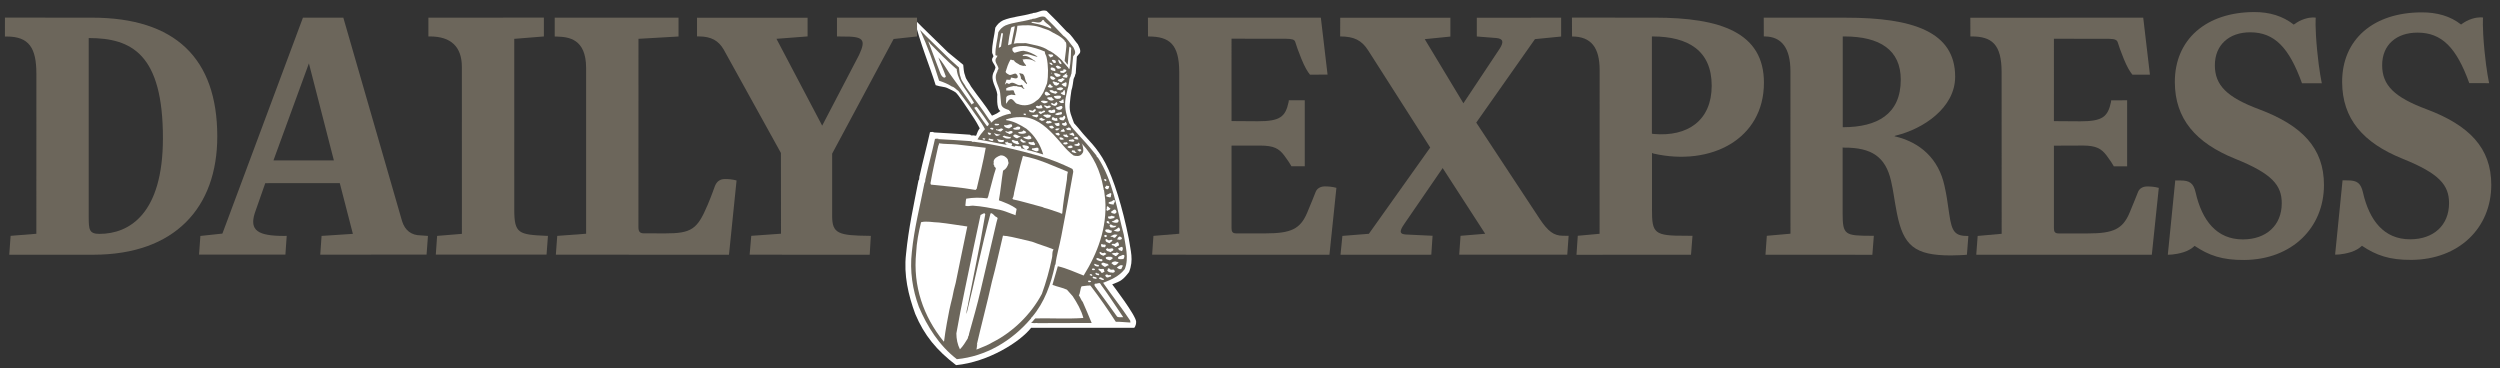 <svg width="224" height="33" viewBox="0 0 224 33" fill="none" xmlns="http://www.w3.org/2000/svg">
<rect x="0" y="0" width="224" height="33" fill="#333333" stroke="none"/>
<g clip-path="url(#clip0_1_5688)">
<mask id="mask0_1_5688" style="mask-type:luminance" maskUnits="userSpaceOnUse" x="-11" y="-1" width="246" height="36">
<path d="M-10.498 34.458H234.261V-0.107H-10.498V34.458Z" fill="white"/>
</mask>
<g mask="url(#mask0_1_5688)">
<path d="M85.665 32.716C83.924 31.388 82.813 30.048 82.009 28.137C81.385 26.446 80.963 24.643 81.18 22.771C81.407 20.45 81.86 18.432 82.296 16.177C82.418 16.053 82.333 15.852 82.409 15.709C82.693 14.41 83.043 13.139 83.327 11.84C83.44 11.812 83.591 11.821 83.714 11.831L83.573 11.859C84.66 11.926 85.814 11.983 86.921 12.069C86.987 12.155 87.11 12.146 87.186 12.127C87.276 12.138 87.366 12.153 87.457 12.165C87.553 11.899 87.659 11.645 87.785 11.497C87.378 10.713 87.268 10.617 86.786 9.872C86.786 9.872 85.835 8.42 85.616 8.272C85.397 8.124 85.202 8.05 84.909 7.903C84.617 7.755 84.281 7.785 83.837 7.632C83.307 5.922 82.424 3.841 81.924 1.718L82.605 2.406L84.932 4.679L86.305 5.806C86.343 6.093 86.343 6.484 86.476 6.78C86.551 7.153 86.844 7.411 87.005 7.755C87.771 8.844 88.163 9.256 88.882 10.364C88.882 10.364 89.345 10.192 89.637 9.946C89.248 9.749 89.359 8.469 89.359 8.469C89.283 7.8 88.706 7.217 89.018 6.491C89.066 6.434 89.17 6.157 89.198 6.061C89.141 5.698 88.673 5.463 89.004 5.072C89.041 5.015 88.895 4.8 88.895 4.714C88.867 3.95 89.103 3.214 89.179 2.479C89.359 2.183 89.567 1.972 89.879 1.82C90.664 1.495 91.619 1.447 92.423 1.208C92.49 1.256 92.518 1.151 92.584 1.16C93.01 1.16 93.35 0.826 93.776 0.979C94.4 1.581 94.996 2.202 95.582 2.832C96.017 3.129 96.225 3.577 96.576 3.969C96.67 4.179 96.877 4.503 96.754 4.752L96.486 5.072L96.386 6.567C96.311 6.701 96.329 6.873 96.216 6.998V7.074L96.197 7.055C96.14 7.408 96.112 7.771 95.999 8.096C95.942 8.478 95.88 8.901 95.852 9.33C95.796 10.066 96.007 10.378 96.234 11.037C96.414 11.219 96.762 11.636 97.046 11.989C97.416 12.447 98.314 13.22 99.045 14.623C99.776 16.026 100.58 18.561 101.141 21.392C101.292 22.462 101.6 23.282 101.165 24.371C100.617 25.087 100.43 25.183 99.654 25.479C99.654 25.479 101.799 28.285 101.799 28.83C101.799 29.207 101.628 29.368 101.628 29.368H92.391C91.392 30.648 88.521 32.439 85.665 32.716Z" fill="white"/>
<path d="M93.628 1.517C94.196 2.064 94.738 2.628 95.271 3.202C95.666 3.471 95.855 3.879 96.174 4.235C96.259 4.426 96.406 4.643 96.294 4.869L96.156 5.034L96.001 6.598C95.933 6.719 95.95 6.875 95.847 6.988V7.058L95.829 7.04C95.778 7.362 95.752 7.692 95.649 7.987C95.597 8.334 95.468 8.708 95.442 9.099C95.391 9.767 95.589 10.436 95.795 11.035C95.959 11.2 95.967 11.391 96.156 11.53L96.148 11.539C96.629 12.095 97.162 12.633 97.661 13.224L98.237 13.927C98.246 14.023 98.306 14.084 98.383 14.136C99.707 16.194 100.069 18.652 100.688 21.014C100.825 21.987 101.178 23.116 100.782 24.106C100.284 24.757 99.544 25.07 98.839 25.339C99.621 26.468 100.507 27.58 101.264 28.726C101.272 28.787 101.29 28.839 101.281 28.9C100.851 28.882 100.395 28.822 99.974 28.83C99.269 27.736 98.512 26.642 97.713 25.6C97.687 25.573 97.609 25.608 97.609 25.556C97.601 25.565 97.584 25.573 97.592 25.591C97.386 25.573 97.145 25.643 96.913 25.652C96.835 25.765 96.819 25.938 96.784 26.086C96.75 26.216 96.741 26.364 96.663 26.459C96.81 26.651 96.853 26.876 97.016 27.059C97.3 27.675 97.549 28.318 97.816 28.943H96.174L93.155 28.952C93.018 28.978 92.863 28.909 92.734 28.952L92.381 28.935C92.536 28.822 92.631 28.639 92.768 28.527C94.222 28.5 95.623 28.587 97.068 28.491C96.887 27.797 96.517 27.154 96.113 26.538L95.597 25.956C95.185 25.765 94.72 25.695 94.299 25.521L94.781 23.854C95.58 24.036 96.346 24.401 97.093 24.688C98.34 22.682 99.209 20.424 99.028 17.888L98.925 17.054C98.848 16.976 98.908 16.889 98.856 16.802C98.598 15.326 97.979 13.98 96.93 12.859C96.913 12.903 96.973 12.929 96.982 12.963C97.033 13.233 97.162 13.563 96.939 13.788C96.758 14.032 96.44 13.997 96.199 13.936C95.494 13.441 94.987 12.659 94.402 12.069C93.611 11.235 92.657 10.445 91.453 10.497C90.997 10.471 90.567 10.575 90.172 10.688C90.137 10.705 90.146 10.749 90.154 10.766C90.825 10.853 91.393 11.174 91.96 11.53C92.725 12.147 93.207 12.954 93.474 13.841C92.983 13.693 92.502 13.528 91.986 13.432C92.064 13.337 92.218 13.302 92.192 13.163C92.089 13.024 91.917 13.067 91.762 13.007L91.608 13.015C91.599 13.198 91.806 13.354 91.926 13.415C91.78 13.354 91.633 13.311 91.479 13.276C91.547 13.198 91.47 13.102 91.375 13.102C91.221 13.128 91.066 13.015 90.911 13.085L90.98 13.154C90.851 13.12 90.722 13.102 90.602 13.05C90.679 13.015 90.688 12.954 90.679 12.876C90.542 12.79 90.335 12.876 90.258 12.694H90.215C90.198 12.729 90.232 12.764 90.266 12.781C90.198 12.772 90.129 12.677 90.069 12.755C90.052 12.859 90.146 12.929 90.215 12.963L90.344 12.998C89.45 12.868 88.512 12.633 87.584 12.495C87.756 12.165 87.996 11.878 88.254 11.574C87.885 10.862 87.343 10.219 86.904 9.542L85.873 8.152C85.666 8.022 85.529 7.805 85.288 7.752C84.935 7.518 84.548 7.37 84.144 7.231C83.663 5.677 83.112 4.157 82.433 2.681L83.052 3.306L85.167 5.373L85.924 6.05C85.959 6.311 85.959 6.667 86.079 6.936C86.148 7.275 86.414 7.509 86.561 7.822C87.257 8.812 87.979 9.715 88.632 10.723C88.701 10.809 88.822 10.887 88.779 10.983L88.77 11.001C88.925 10.94 89.019 10.757 89.192 10.688C89.604 10.445 90.052 10.271 90.524 10.184L90.576 10.202C90.628 10.106 90.516 10.071 90.516 9.976C90.49 9.932 90.395 9.95 90.43 9.872C90.146 9.767 89.707 9.663 89.699 9.264L89.613 8.326C89.544 7.718 89.019 7.188 89.303 6.528C89.346 6.476 89.355 6.406 89.381 6.346H89.346C89.407 6.32 89.441 6.224 89.467 6.137C89.415 5.807 89.002 5.494 89.303 5.139C89.338 5.086 89.372 5.034 89.355 4.965C89.32 5 89.192 4.991 89.192 4.912C89.166 4.218 89.381 3.549 89.45 2.88C89.613 2.611 89.802 2.42 90.086 2.281C90.8 1.986 91.668 1.943 92.399 1.725C92.459 1.769 92.485 1.673 92.545 1.682C92.932 1.682 93.241 1.378 93.628 1.517Z" fill="#6C665B"/>
<path d="M93.577 1.908C93.783 2.142 94.093 2.255 94.213 2.533C94.093 2.576 93.972 2.463 93.852 2.429C93.405 2.238 92.906 2.133 92.433 2.038V1.968C92.76 1.899 93.164 2.194 93.379 1.838C93.457 1.708 93.56 1.829 93.577 1.908Z" fill="white"/>
<path d="M93.98 2.716C94.461 3.028 95.037 3.193 95.433 3.688C95.415 3.697 95.398 3.688 95.39 3.706C95.39 3.732 95.424 3.732 95.441 3.74L95.467 3.723C95.613 3.966 95.519 4.305 95.501 4.574L95.39 5.46C95.501 5.573 95.57 5.677 95.639 5.799L95.673 5.721C95.708 5.243 95.751 4.739 95.811 4.244C95.82 4.227 95.845 4.192 95.862 4.175C95.923 4.236 95.983 4.322 96 4.409L95.966 4.418C95.957 5 95.931 5.608 95.828 6.155L95.802 6.172C95.751 6.164 95.734 6.111 95.699 6.077C95.742 5.99 95.622 6.042 95.622 5.964C95.501 5.834 95.407 5.695 95.278 5.582C95.14 5.347 94.874 5.165 94.676 4.982C94.452 4.826 94.22 4.618 93.954 4.522C93.36 4.097 92.604 4.036 91.907 3.862C91.563 3.897 91.168 3.827 90.824 3.914V3.879H90.85C90.953 3.367 91.108 2.855 91.159 2.308C91.821 2.238 92.526 2.229 93.128 2.42L93.98 2.716Z" fill="white"/>
<path d="M90.928 2.359C90.842 2.898 90.705 3.419 90.619 3.949L90.318 4.053C90.378 3.549 90.473 2.993 90.593 2.481C90.688 2.403 90.808 2.377 90.928 2.359Z" fill="white"/>
<path d="M89.861 3.063L89.689 4.183C89.603 4.183 89.552 4.305 89.492 4.279C89.535 3.862 89.638 3.419 89.715 2.993C89.775 2.933 89.887 2.967 89.861 3.063Z" fill="white"/>
<path d="M83.353 3.923C84.127 4.704 84.849 5.46 85.666 6.155C85.786 6.146 85.692 6.268 85.735 6.328C85.898 7.432 86.749 8.248 87.265 9.203C87.274 9.273 87.196 9.246 87.171 9.264C87.128 9.316 87.085 9.359 87.025 9.368L87.041 9.334C86.405 8.422 85.769 7.501 85.098 6.606C84.763 6.12 84.479 5.59 84.075 5.139C84.273 5.703 84.548 6.268 84.746 6.849C84.72 6.928 84.634 6.98 84.557 6.945C84.402 6.884 84.307 6.693 84.247 6.546L83.198 3.775L83.121 3.688C83.215 3.758 83.319 3.81 83.353 3.923Z" fill="white"/>
<path d="M93.627 4.626C93.593 4.834 93.765 4.973 93.782 5.173C93.928 5.877 93.945 6.736 93.816 7.466C93.704 7.744 93.61 7.996 93.489 8.265C93.317 8.543 93.154 8.855 92.862 9.02C92.423 9.428 91.752 9.55 91.202 9.316C90.867 9.298 90.772 8.621 90.377 8.977C90.334 9.072 90.222 9.142 90.213 9.255L90.179 9.281C90.093 9.142 90.179 8.89 90.153 8.768C90.196 8.534 90.437 8.534 90.626 8.482L90.961 8.525L90.996 8.508C90.91 8.395 90.867 8.23 90.824 8.108C90.669 8.048 90.497 8.143 90.317 8.108C90.256 8.117 90.17 8.117 90.119 8.065L90.17 8.056C90.17 8.021 90.127 7.961 90.17 7.909C90.368 7.778 90.617 7.77 90.85 7.7C90.961 7.761 91.082 7.666 91.168 7.752L91.52 7.805C91.58 7.891 91.675 7.935 91.769 7.978C91.83 7.935 91.718 7.909 91.727 7.857L91.718 7.874C91.632 7.822 91.641 7.483 91.443 7.639C91.073 7.683 90.798 7.214 90.437 7.509C90.317 7.553 90.231 7.353 90.136 7.492L90.033 7.587C90.076 7.44 90.127 7.283 90.179 7.153H90.153C90.291 7.092 90.472 7.24 90.574 7.075L90.549 7.014L90.574 7.04L90.583 7.023L90.549 6.988L90.6 6.953C90.798 6.953 91.091 7.144 91.194 6.91C91.202 6.78 91.116 6.667 91.013 6.597C90.798 6.58 90.635 6.753 90.437 6.71C90.317 6.641 90.144 6.571 90.102 6.441C90.213 6.068 90.334 5.703 90.531 5.355C90.643 5.329 90.729 5.416 90.85 5.399C90.944 5.625 91.202 5.677 91.374 5.816C91.52 5.842 91.658 5.937 91.804 5.894C91.847 5.868 91.899 5.937 91.942 5.911C91.899 5.729 91.666 5.616 91.666 5.39C91.649 5.364 91.598 5.364 91.632 5.329C92.036 5.251 92.432 5.312 92.733 5.512C92.75 5.52 92.767 5.512 92.784 5.494C92.44 5.294 92.114 4.939 91.675 5.017L91.684 5.008L91.606 4.964C92.019 4.695 92.509 5.017 92.922 5.086L92.956 5.06C92.569 4.808 92.156 4.617 91.701 4.548C91.408 4.556 91.168 4.669 90.901 4.73C90.781 4.634 90.669 4.548 90.721 4.357C90.704 4.322 90.738 4.296 90.755 4.279C91.133 4.113 91.555 4.105 91.985 4.131C92.561 4.235 93.111 4.4 93.627 4.626Z" fill="white"/>
<path d="M94.367 5.034C94.255 5.043 94.186 5.19 94.057 5.121C94.083 5.008 93.843 4.956 93.98 4.852C94.1 4.921 94.384 4.791 94.367 5.034Z" fill="white"/>
<path d="M95.115 5.659L95.081 5.746C94.952 5.746 94.883 5.616 94.849 5.512L94.806 5.347C94.978 5.373 95.03 5.538 95.115 5.659Z" fill="white"/>
<path d="M94.547 5.408C94.581 5.469 94.616 5.521 94.616 5.59C94.581 5.651 94.504 5.625 94.452 5.66C94.366 5.616 94.314 5.495 94.246 5.434C94.297 5.286 94.461 5.399 94.547 5.408Z" fill="white"/>
<path d="M94.212 5.616C94.229 5.694 94.316 5.729 94.316 5.807C94.221 5.859 94.144 5.772 94.075 5.72C94.049 5.694 94.006 5.634 94.049 5.608C94.109 5.599 94.186 5.686 94.212 5.616Z" fill="white"/>
<path d="M95.081 6.05C95.021 6.181 94.901 6.12 94.797 6.163C94.694 6.137 94.669 6.015 94.591 5.955C94.626 5.903 94.703 5.885 94.772 5.876C94.884 5.911 94.987 5.981 95.081 6.05Z" fill="white"/>
<path d="M94.556 6.172V6.38C94.41 6.346 94.204 6.337 94.126 6.189C94.161 6.146 94.126 6.068 94.204 6.05C94.35 6.024 94.453 6.111 94.556 6.172Z" fill="white"/>
<path d="M95.554 6.328C95.537 6.415 95.399 6.458 95.322 6.528C95.184 6.51 95.038 6.571 94.969 6.432C94.995 6.424 95.021 6.406 95.029 6.38C95.021 6.346 94.952 6.319 94.935 6.319C95.038 6.371 95.15 6.354 95.262 6.328C95.288 6.293 95.296 6.232 95.279 6.207C95.391 6.207 95.511 6.224 95.554 6.328Z" fill="white"/>
<path d="M94.264 6.554C94.247 6.589 94.221 6.589 94.187 6.589L94.195 6.502C94.221 6.511 94.247 6.536 94.264 6.554Z" fill="white"/>
<path d="M95.02 6.693C95.046 6.763 94.977 6.823 94.925 6.841C94.831 6.867 94.727 6.919 94.624 6.858C94.547 6.771 94.469 6.685 94.435 6.58C94.59 6.511 94.753 6.58 94.908 6.658L95.02 6.693Z" fill="white"/>
<path d="M91.391 6.545C91.478 6.641 91.649 6.545 91.71 6.71C91.882 6.919 91.813 7.24 92.011 7.423C92.011 7.466 92.045 7.509 92.011 7.544C91.95 7.509 91.89 7.423 91.821 7.379C91.752 7.214 91.589 7.188 91.478 7.049C91.495 6.849 91.374 6.71 91.314 6.545L91.374 6.572L91.391 6.545Z" fill="#6C665B"/>
<path d="M95.597 6.606L95.606 6.623C95.615 6.623 95.494 6.649 95.555 6.693C95.589 6.71 95.649 6.702 95.649 6.754C95.632 6.806 95.64 6.832 95.64 6.893C95.555 7.049 95.434 6.901 95.297 6.936L95.21 6.841C95.228 6.719 95.382 6.814 95.382 6.684C95.434 6.667 95.468 6.597 95.529 6.623L95.52 6.606L95.589 6.554C95.597 6.563 95.572 6.606 95.597 6.606Z" fill="white"/>
<path d="M94.488 6.962C94.505 6.997 94.574 6.945 94.565 7.005C94.522 7.11 94.428 7.136 94.342 7.171C94.308 7.136 94.265 7.101 94.204 7.11C94.144 7.04 94.067 6.962 94.11 6.858L94.161 6.814C94.273 6.858 94.419 6.866 94.488 6.962Z" fill="white"/>
<path d="M95.382 7.119L95.09 7.379C94.97 7.344 94.832 7.292 94.763 7.18C94.858 7.084 94.978 7.084 95.116 7.058C95.185 6.893 95.253 7.101 95.374 7.049C95.417 7.066 95.365 7.093 95.382 7.119Z" fill="white"/>
<path d="M95.83 6.988H95.838V7.014H95.83V6.988Z" fill="white"/>
<path d="M94.779 7.44L94.874 7.405C94.899 7.423 94.908 7.466 94.908 7.509C94.813 7.579 94.71 7.727 94.573 7.648C94.409 7.631 94.418 7.44 94.306 7.353C94.401 7.206 94.538 7.405 94.676 7.362L94.779 7.44Z" fill="white"/>
<path d="M95.493 7.37C95.64 7.422 95.528 7.605 95.545 7.718C95.51 7.831 95.39 7.727 95.321 7.727L95.115 7.57C95.21 7.431 95.425 7.457 95.528 7.327L95.493 7.37Z" fill="white"/>
<path d="M94.203 7.674L94.366 7.787C94.297 7.822 94.151 7.9 94.04 7.839C93.997 7.805 93.919 7.839 93.893 7.77C93.868 7.657 94.005 7.7 93.988 7.587C94.091 7.492 94.16 7.579 94.203 7.674Z" fill="white"/>
<path d="M95.269 7.935C95.227 8.039 95.097 8.048 95.012 8.1C94.9 8.048 94.736 8.083 94.668 7.952C94.754 7.874 94.848 7.883 94.951 7.831C95.063 7.813 95.192 7.839 95.269 7.935Z" fill="white"/>
<path d="M95.433 8.308C95.399 8.395 95.459 8.499 95.364 8.534C95.244 8.482 95.089 8.456 95.029 8.326C95.081 8.291 95.158 8.282 95.218 8.256L95.338 8.056C95.451 8.083 95.39 8.23 95.433 8.308Z" fill="white"/>
<path d="M94.598 8.161L94.761 8.265C94.693 8.308 94.65 8.386 94.564 8.404C94.375 8.325 94.1 8.334 94.031 8.091C94.16 8.065 94.332 8.048 94.435 8.187L94.598 8.161Z" fill="white"/>
<path d="M94.091 8.447L94.1 8.517C93.962 8.464 93.799 8.664 93.679 8.508C93.61 8.464 93.593 8.387 93.618 8.308C93.653 8.282 93.661 8.213 93.722 8.213C93.885 8.213 93.971 8.369 94.091 8.447Z" fill="white"/>
<path d="M95.08 8.682C95.054 8.743 95.011 8.795 94.968 8.83C94.814 8.856 94.719 8.882 94.564 8.812C94.538 8.725 94.358 8.725 94.453 8.612C94.642 8.569 94.848 8.552 95.02 8.586L95.08 8.682Z" fill="white"/>
<path d="M94.436 8.942C94.325 9.012 94.153 9.038 94.024 8.968C93.963 8.907 93.809 8.864 93.834 8.76C93.946 8.673 94.118 8.742 94.247 8.708C94.256 8.812 94.393 8.847 94.436 8.942Z" fill="white"/>
<path d="M95.321 9.134C95.321 9.298 95.183 9.203 95.088 9.238C94.994 9.22 94.925 9.125 94.882 9.055C94.942 9.029 95.011 9.073 95.071 9.029C95.149 8.986 95.183 8.899 95.278 8.899C95.338 8.977 95.243 9.064 95.321 9.134Z" fill="white"/>
<path d="M93.843 9.073C93.851 9.099 93.92 9.134 93.869 9.159C93.757 9.229 93.593 9.298 93.465 9.229C93.404 9.159 93.25 9.168 93.284 9.047C93.456 8.977 93.68 9.047 93.843 9.073Z" fill="white"/>
<path d="M94.754 9.255C94.728 9.385 94.651 9.464 94.522 9.489C94.393 9.446 94.221 9.42 94.152 9.281C94.204 9.246 94.29 9.212 94.341 9.264C94.376 9.333 94.453 9.307 94.504 9.29C94.573 9.237 94.599 9.142 94.694 9.151C94.719 9.186 94.694 9.246 94.754 9.255Z" fill="white"/>
<path d="M93.361 9.516C93.361 9.585 93.43 9.628 93.387 9.698C93.189 9.707 92.948 9.794 92.811 9.576C92.802 9.498 92.905 9.481 92.965 9.472C93.017 9.498 93.069 9.516 93.129 9.507C93.163 9.403 93.352 9.394 93.361 9.516Z" fill="white"/>
<path d="M93.945 9.463V9.472C94.006 9.455 94.126 9.463 94.152 9.542C94.109 9.689 93.911 9.672 93.782 9.715C93.73 9.602 93.584 9.585 93.533 9.472C93.662 9.368 93.842 9.611 93.945 9.463Z" fill="white"/>
<path d="M95.193 9.577C95.219 9.672 95.132 9.759 95.072 9.811C94.969 9.846 94.814 9.872 94.711 9.785C94.677 9.759 94.556 9.681 94.66 9.62C94.814 9.611 94.969 9.464 95.132 9.498L95.193 9.577Z" fill="white"/>
<path d="M87.582 9.654C87.943 10.123 88.287 10.618 88.614 11.113C88.554 11.174 88.545 11.313 88.433 11.296C88.038 10.783 87.668 10.219 87.298 9.672C87.341 9.646 87.35 9.559 87.402 9.62L87.419 9.628C87.384 9.524 87.539 9.568 87.582 9.654Z" fill="white"/>
<path d="M92.82 9.863C92.777 9.95 92.699 10.002 92.631 10.08C92.484 10.063 92.278 10.098 92.201 9.932C92.218 9.915 92.209 9.88 92.218 9.854L92.536 9.932C92.587 9.872 92.751 9.663 92.82 9.863Z" fill="white"/>
<path d="M94.547 9.985C94.53 10.011 94.539 10.045 94.539 10.072C94.333 10.141 94.083 10.184 93.928 9.976C93.911 9.967 93.92 9.941 93.92 9.924C93.997 9.898 94.083 9.794 94.16 9.889C94.298 9.915 94.427 9.724 94.539 9.863L94.547 9.985Z" fill="white"/>
<path d="M93.636 9.941V10.028C93.507 10.08 93.361 10.132 93.258 10.228C93.18 10.158 93.06 10.123 93.043 10.019C93.12 9.993 93.249 9.959 93.361 10.019C93.421 9.915 93.541 9.872 93.636 9.941Z" fill="white"/>
<path d="M95.158 10.15C95.14 10.323 94.926 10.245 94.822 10.306C94.728 10.323 94.607 10.297 94.539 10.245C94.582 10.141 94.736 10.158 94.822 10.08C94.934 10.15 95.158 9.881 95.14 10.15H95.158Z" fill="white"/>
<path d="M91.916 10.245C91.916 10.28 91.908 10.306 91.882 10.323C91.813 10.315 91.727 10.297 91.701 10.228C91.693 10.15 91.787 10.21 91.822 10.175C91.856 10.184 91.925 10.184 91.916 10.245Z" fill="white"/>
<path d="M94.126 10.444C94.057 10.584 93.902 10.532 93.79 10.566C93.704 10.471 93.567 10.453 93.472 10.358C93.549 10.202 93.756 10.323 93.885 10.245C93.962 10.34 94.237 10.21 94.126 10.444Z" fill="white"/>
<path d="M93.017 10.384C93.035 10.489 92.897 10.428 92.897 10.532C92.76 10.462 92.579 10.462 92.459 10.358C92.536 10.297 92.691 10.28 92.803 10.289C92.871 10.263 93.061 10.228 93.017 10.384Z" fill="white"/>
<path d="M95.434 10.428C95.442 10.462 95.408 10.523 95.468 10.532C95.417 10.619 95.365 10.731 95.271 10.792C95.133 10.766 94.944 10.784 94.91 10.592C94.978 10.428 95.236 10.619 95.271 10.428C95.305 10.341 95.408 10.35 95.434 10.428Z" fill="white"/>
<path d="M94.668 10.566C94.762 10.601 94.719 10.731 94.771 10.801C94.599 10.879 94.384 10.81 94.238 10.697C94.246 10.618 94.246 10.497 94.35 10.497C94.479 10.514 94.522 10.679 94.668 10.566Z" fill="white"/>
<path d="M93.662 10.714C93.568 10.749 93.43 10.862 93.301 10.818L93.078 10.662C93.147 10.61 93.249 10.601 93.318 10.549C93.413 10.636 93.542 10.679 93.662 10.714Z" fill="white"/>
<path d="M94.239 10.931C94.213 11.105 94.015 10.992 93.929 11.07C93.86 11.062 93.74 11.062 93.697 10.957C93.757 10.957 93.8 10.87 93.826 10.827C93.886 10.862 93.989 10.87 94.041 10.818L94.239 10.931Z" fill="white"/>
<path d="M95.596 11.114C95.587 11.218 95.519 11.287 95.398 11.27C95.295 11.261 95.183 11.209 95.14 11.105C95.209 10.948 95.424 11.114 95.441 10.914C95.544 10.931 95.544 11.044 95.596 11.114Z" fill="white"/>
<path d="M94.935 11.001C94.857 11.087 95.021 11.226 94.875 11.27C94.797 11.304 94.703 11.304 94.625 11.244L94.47 11.07C94.539 11.044 94.642 11.035 94.711 11.035C94.78 11.009 94.866 11.009 94.935 11.001Z" fill="white"/>
<path d="M90.627 11.14C90.653 11.201 90.722 11.261 90.687 11.331L90.412 11.504C90.231 11.487 89.999 11.426 89.957 11.235C89.991 11.166 90.051 11.244 90.111 11.218C90.283 11.253 90.429 11.105 90.593 11.14L90.696 11.079C90.713 11.123 90.627 11.096 90.627 11.14Z" fill="white"/>
<path d="M89.509 11.105C89.561 11.252 89.389 11.192 89.337 11.244C89.268 11.209 89.165 11.261 89.122 11.183C89.105 11.122 89.13 11.096 89.191 11.088L89.509 11.105Z" fill="white"/>
<path d="M94.443 11.418C94.374 11.505 94.254 11.548 94.151 11.496C94.117 11.444 93.971 11.409 94.022 11.313C94.091 11.261 94.194 11.279 94.28 11.261L94.443 11.418Z" fill="white"/>
<path d="M91.409 11.418C91.426 11.504 91.375 11.591 91.297 11.608C91.117 11.626 90.91 11.652 90.756 11.548L90.876 11.444C90.919 11.47 90.996 11.444 91.048 11.4C91.134 11.322 91.254 11.339 91.357 11.365L91.409 11.418Z" fill="white"/>
<path d="M95.94 11.504C95.923 11.574 95.975 11.635 95.932 11.687C95.811 11.6 95.536 11.748 95.545 11.496C95.579 11.444 95.622 11.513 95.657 11.478C95.743 11.357 95.854 11.461 95.94 11.504Z" fill="white"/>
<path d="M89.002 11.496C89.019 11.565 88.993 11.6 88.933 11.626C88.856 11.591 88.718 11.591 88.718 11.478C88.804 11.426 88.95 11.444 89.002 11.496Z" fill="white"/>
<path d="M94.926 11.487C94.926 11.548 94.866 11.635 94.78 11.652C94.728 11.721 94.642 11.669 94.573 11.652L94.556 11.635C94.608 11.444 94.788 11.565 94.926 11.487Z" fill="white"/>
<path d="M89.905 11.591C89.819 11.626 89.767 11.739 89.664 11.782C89.518 11.799 89.406 11.661 89.251 11.661V11.556C89.458 11.721 89.613 11.435 89.802 11.53L89.905 11.591Z" fill="white"/>
<path d="M95.14 11.531L95.157 11.522L95.218 11.548L95.14 11.531Z" fill="white"/>
<path d="M95.389 11.687L95.432 11.748C95.303 11.869 95.149 11.773 95.011 11.791C95.071 11.739 95.089 11.6 95.183 11.634L95.278 11.539C95.364 11.565 95.295 11.687 95.389 11.687Z" fill="white"/>
<path d="M91.908 11.869C91.934 11.895 91.977 11.878 92.011 11.852C91.831 12.017 91.513 12.008 91.298 11.947L91.22 11.861C91.349 11.765 91.616 11.878 91.685 11.678C91.762 11.73 91.942 11.722 91.908 11.869Z" fill="white"/>
<path d="M90.73 11.808C90.747 11.991 90.541 11.947 90.446 12.025C90.343 11.921 90.162 11.904 90.068 11.8C90.154 11.695 90.231 11.826 90.326 11.817C90.438 11.765 90.627 11.669 90.73 11.808Z" fill="white"/>
<path d="M88.822 11.964C88.744 11.973 88.779 12.034 88.761 12.069C88.658 12.112 88.555 12.06 88.521 11.964L88.503 11.869C88.59 11.878 88.735 11.904 88.822 11.964Z" fill="white"/>
<path d="M96.259 12.173L96.225 12.208C96.173 12.156 96.079 12.147 96.01 12.104C95.933 12.095 95.864 12.077 95.812 12.017C95.812 11.965 95.872 11.965 95.915 11.965C96.01 11.982 96.035 11.835 96.122 11.904C96.225 11.956 96.259 12.069 96.259 12.173Z" fill="white"/>
<path d="M94.977 12.043C94.899 12.086 94.899 12.191 94.779 12.13C94.702 12.095 94.547 12.052 94.573 11.947C94.667 11.93 94.771 11.887 94.856 11.904C94.925 11.939 94.899 12.034 94.977 12.043Z" fill="white"/>
<path d="M89.655 12.06C89.526 12.104 89.363 12.242 89.225 12.147C89.165 12.086 89.105 11.991 89.044 11.921C89.251 12.017 89.44 12.052 89.655 12.06Z" fill="white"/>
<path d="M95.597 12.104C95.639 12.147 95.726 12.208 95.726 12.269C95.622 12.338 95.502 12.269 95.399 12.251C95.356 12.199 95.27 12.173 95.261 12.095C95.321 12.008 95.459 12.121 95.536 12.043C95.597 12.017 95.579 12.078 95.597 12.104Z" fill="white"/>
<path d="M91.444 12.216C91.418 12.321 91.272 12.268 91.211 12.355C91.074 12.46 90.936 12.295 90.824 12.234C90.747 12.156 90.807 12.086 90.893 12.06C91.1 12.017 91.237 12.216 91.444 12.216Z" fill="white"/>
<path d="M92.33 12.199C92.364 12.251 92.381 12.312 92.424 12.364C92.381 12.512 92.227 12.46 92.132 12.495C91.986 12.477 91.857 12.425 91.728 12.355C91.702 12.33 91.702 12.295 91.685 12.26C91.745 12.234 91.866 12.321 91.917 12.225C92.098 12.347 92.141 11.991 92.287 12.199H92.33Z" fill="white"/>
<path d="M90.428 12.277C90.479 12.286 90.505 12.251 90.565 12.269L90.548 12.39C90.394 12.425 90.23 12.434 90.084 12.382C89.998 12.347 89.938 12.286 89.843 12.26C89.843 12.182 89.929 12.191 89.972 12.147C90.101 12.234 90.282 12.216 90.428 12.277Z" fill="white"/>
<path d="M96.568 12.329C96.568 12.381 96.594 12.434 96.628 12.46C96.628 12.503 96.577 12.494 96.551 12.512L96.525 12.486C96.422 12.512 96.31 12.46 96.216 12.39L96.198 12.373C96.284 12.286 96.473 12.19 96.568 12.329Z" fill="white"/>
<path d="M95.33 12.46C95.27 12.538 95.167 12.512 95.064 12.52C94.969 12.512 94.961 12.425 94.918 12.364C94.961 12.251 95.081 12.338 95.167 12.338L95.33 12.46Z" fill="white"/>
<path d="M92.459 12.356L92.527 12.33L92.493 12.356H92.459Z" fill="white"/>
<path d="M88.28 12.408C88.297 12.46 88.245 12.486 88.22 12.529C88.151 12.512 88.031 12.503 88.039 12.416C88.091 12.321 88.194 12.425 88.28 12.408Z" fill="white"/>
<path d="M89.026 12.512C89.001 12.573 88.975 12.633 88.897 12.642C88.786 12.59 88.657 12.59 88.562 12.486L88.622 12.408C88.743 12.469 88.897 12.451 89.026 12.512Z" fill="white"/>
<path d="M83.998 12.46C84.987 12.52 86.036 12.572 87.042 12.65C87.102 12.729 87.214 12.72 87.282 12.703C89.303 12.963 91.229 13.441 93.13 13.979C94.153 14.266 95.124 14.665 96.07 15.126C96.147 15.195 96.139 15.299 96.165 15.386C95.812 17.358 95.468 19.269 95.09 21.179C94.935 22.021 94.66 22.89 94.574 23.68C94.548 23.671 94.557 23.776 94.497 23.75L94.522 23.776C94.161 25.46 93.603 27.076 92.459 28.422C92.373 28.431 92.416 28.535 92.347 28.57C90.644 30.559 88.332 31.931 85.735 32.182C84.153 30.975 83.061 29.23 82.33 27.493C81.762 25.956 81.504 24.279 81.702 22.577C81.909 20.467 82.442 18.435 82.837 16.385C82.949 16.272 82.872 16.09 82.941 15.959C83.198 14.778 83.517 13.623 83.775 12.442C83.878 12.416 84.015 12.425 84.127 12.433L83.998 12.46Z" fill="#6C665B"/>
<path d="M91.762 12.633C91.814 12.677 91.891 12.677 91.943 12.72C91.882 12.79 91.762 12.755 91.676 12.79C91.564 12.729 91.444 12.677 91.41 12.538C91.436 12.538 91.487 12.425 91.556 12.477C91.599 12.555 91.694 12.616 91.762 12.633Z" fill="white"/>
<path d="M89.905 12.538C89.991 12.555 89.905 12.633 89.966 12.668C89.811 12.772 89.639 12.738 89.467 12.694C89.493 12.633 89.381 12.651 89.432 12.59C89.389 12.564 89.338 12.538 89.346 12.477C89.535 12.495 89.707 12.573 89.905 12.538Z" fill="white"/>
<path d="M96.267 12.633C96.147 12.764 95.958 12.651 95.803 12.651L95.751 12.564C95.872 12.486 96.001 12.538 96.121 12.477C96.181 12.503 96.276 12.547 96.267 12.633Z" fill="white"/>
<path d="M91.108 12.633C91.263 12.581 91.186 12.816 91.323 12.842C91.34 12.963 91.186 12.903 91.143 12.937C90.954 12.859 90.739 12.816 90.644 12.616C90.67 12.555 90.773 12.494 90.833 12.564C90.928 12.616 91.014 12.625 91.108 12.633Z" fill="white"/>
<path d="M92.741 12.929L92.707 13.007C92.492 12.99 92.242 12.998 92.13 12.79C92.251 12.634 92.449 12.842 92.578 12.685C92.629 12.755 92.732 12.816 92.741 12.929Z" fill="white"/>
<path d="M95.707 12.885C95.639 12.859 95.587 12.894 95.527 12.955C95.441 12.912 95.286 12.972 95.269 12.851C95.303 12.703 95.475 12.79 95.587 12.738L95.707 12.885Z" fill="white"/>
<path d="M96.732 12.998C96.663 13.128 96.5 13.059 96.397 13.059C96.354 13.024 96.277 13.059 96.259 12.989C96.294 12.868 96.448 12.963 96.509 12.877C96.534 12.877 96.578 12.92 96.603 12.877C96.603 12.859 96.578 12.842 96.569 12.833C96.663 12.668 96.68 12.92 96.767 12.877L96.732 12.998Z" fill="white"/>
<path d="M92.862 12.842C92.853 12.85 92.836 12.885 92.801 12.876C92.784 12.85 92.844 12.824 92.862 12.842Z" fill="white"/>
<path d="M85.734 12.946L88.322 13.241C88.099 14.492 87.798 15.699 87.505 16.941C87.454 16.932 87.436 17.002 87.419 17.019C86.078 16.785 84.737 16.68 83.395 16.541C83.43 16.481 83.361 16.472 83.37 16.42C83.576 15.256 83.825 14.179 84.075 13.05C84.135 12.998 84.118 12.911 84.135 12.842C84.651 12.92 85.218 12.894 85.734 12.946Z" fill="white"/>
<path d="M96.112 13.198C95.983 13.294 95.819 13.302 95.673 13.216C95.647 13.198 95.665 13.172 95.656 13.146C95.776 13.05 96.086 12.946 96.112 13.198Z" fill="white"/>
<path d="M93.052 13.328C93.07 13.371 93.009 13.406 93.061 13.432C93.078 13.415 93.112 13.432 93.129 13.424C93.104 13.441 93.078 13.511 93.052 13.459C92.889 13.71 92.639 13.432 92.433 13.415C92.45 13.406 92.502 13.337 92.485 13.276C92.683 13.337 92.837 13.172 93.026 13.259L93.052 13.328Z" fill="white"/>
<path d="M96.885 13.458C96.868 13.467 96.877 13.493 96.877 13.51C96.817 13.493 96.825 13.58 96.774 13.571C96.628 13.597 96.645 13.441 96.507 13.45C96.55 13.38 96.653 13.397 96.722 13.354C96.782 13.363 96.868 13.38 96.885 13.458Z" fill="white"/>
<path d="M96.26 13.467C96.32 13.536 96.38 13.693 96.509 13.684C96.423 13.693 96.345 13.719 96.251 13.693C96.182 13.632 95.976 13.667 96.036 13.519C96.079 13.406 96.174 13.519 96.26 13.467Z" fill="white"/>
<path d="M90.29 14.266L90.368 14.613C90.299 14.865 90.161 15.143 89.912 15.256L89.869 15.325C89.731 16.176 89.654 17.114 89.499 17.948C90.049 18.157 90.609 18.348 91.09 18.721C91.073 18.886 90.995 19.138 90.995 19.286C90.522 19.121 90.075 18.921 89.585 18.799C88.786 18.643 87.977 18.478 87.169 18.426C86.911 18.426 86.722 18.521 86.49 18.426C86.533 18.226 86.516 18 86.576 17.801C87.169 17.696 87.84 17.688 88.459 17.774C88.579 17.618 88.571 17.401 88.639 17.219C88.837 16.532 88.992 15.803 89.224 15.117C89.241 14.961 89.043 14.987 89.086 14.822C88.958 14.735 89.078 14.57 89.026 14.466C89.069 14.179 89.388 14.014 89.637 13.927C89.912 13.893 90.153 14.066 90.29 14.266Z" fill="white"/>
<path d="M95.683 15.395C95.58 15.708 95.632 16.029 95.554 16.342C95.417 17.262 95.253 18.192 95.176 19.13C95.081 19.19 94.996 19.06 94.901 19.051C94.436 18.904 93.981 18.721 93.508 18.608L93.473 18.574C92.57 18.339 91.677 18.061 90.756 17.862C90.774 17.827 90.731 17.809 90.705 17.792C90.868 17.592 90.825 17.314 90.903 17.08C91.135 16.038 91.358 14.97 91.651 13.979C93.078 14.231 94.359 14.865 95.683 15.395Z" fill="white"/>
<path d="M99.13 16.133L99.113 16.229C99.027 16.264 98.976 16.177 98.924 16.116C98.907 16.072 98.941 16.064 98.976 16.055C99.036 16.038 99.122 16.055 99.13 16.133Z" fill="white"/>
<path d="M99.388 16.715C99.346 16.82 99.346 16.941 99.216 16.959C99.139 16.959 99.053 16.906 99.001 16.82C99.001 16.724 99.156 16.715 99.096 16.602C99.156 16.707 99.32 16.594 99.388 16.715Z" fill="white"/>
<path d="M99.595 17.384C99.483 17.488 99.612 17.627 99.466 17.688C99.345 17.653 99.208 17.644 99.105 17.575C99.139 17.392 99.354 17.41 99.457 17.306C99.517 17.297 99.569 17.34 99.595 17.384Z" fill="white"/>
<path d="M99.879 17.957C99.939 18.131 99.776 18.174 99.784 18.331C99.621 18.314 99.457 18.305 99.32 18.209C99.346 18.035 99.569 18.105 99.664 18.001C99.724 17.966 99.81 17.862 99.879 17.957Z" fill="white"/>
<path d="M99.492 18.678C99.466 18.826 99.311 18.799 99.234 18.895C99.199 18.869 99.13 18.843 99.13 18.782C99.216 18.721 99.113 18.53 99.216 18.478C99.337 18.513 99.388 18.643 99.492 18.678Z" fill="white"/>
<path d="M100.026 18.93C100.077 19.06 99.957 19.13 99.854 19.156C99.733 19.121 99.596 19.112 99.527 18.991C99.681 18.913 99.905 18.582 100.026 18.93Z" fill="white"/>
<path d="M88.778 19.086C88.795 19.112 88.726 19.121 88.77 19.147C88.812 19.034 88.916 19.164 88.984 19.199C89.088 19.295 89.182 19.425 89.328 19.468L89.389 19.547L89.285 19.928L87.884 25.93C87.574 27.293 87.187 28.622 86.817 29.951C86.852 30.055 86.74 30.09 86.749 30.177L86.706 30.333C86.499 30.663 86.293 31.019 86.009 31.297C85.794 30.871 85.691 30.368 85.691 29.872C86.138 27.285 86.732 24.679 87.239 22.161L87.858 19.26C87.987 19.216 88.081 19.104 88.228 19.112L88.279 19.199L87.841 21.666L86.766 27.102C86.732 27.441 86.585 27.762 86.594 28.092H86.611C87.359 25.087 87.961 22.065 88.761 19.086H88.778Z" fill="white"/>
<path d="M99.852 19.39C99.886 19.416 99.869 19.468 99.852 19.503C99.757 19.599 99.646 19.546 99.542 19.607C99.439 19.607 99.242 19.599 99.293 19.442C99.293 19.399 99.319 19.373 99.362 19.373C99.491 19.468 99.568 19.243 99.697 19.364L99.852 19.39Z" fill="white"/>
<path d="M100.232 19.764C100.232 19.833 100.197 19.911 100.137 19.937C99.957 19.998 99.819 19.929 99.656 19.894L99.613 19.833C99.793 19.842 99.922 19.659 100.094 19.625C100.146 19.677 100.206 19.694 100.232 19.764Z" fill="white"/>
<path d="M99.355 19.842C99.389 19.902 99.372 19.989 99.449 20.016C99.355 20.059 99.26 20.016 99.183 19.972C99.148 19.937 99.157 19.877 99.165 19.833C99.226 19.755 99.286 19.859 99.355 19.842Z" fill="white"/>
<path d="M86.671 20.294C86.327 21.97 85.966 23.672 85.63 25.348C85.51 25.774 85.407 26.208 85.329 26.651C85.132 27.407 84.968 28.188 84.839 28.952C84.736 29.482 84.659 30.055 84.59 30.568L84.555 30.602C82.733 28.362 81.787 25.626 82.088 22.638C82.131 21.709 82.311 20.806 82.526 19.911C83.016 19.781 83.575 19.929 84.126 19.937C84.968 20.024 85.837 20.181 86.671 20.294Z" fill="white"/>
<path d="M100.033 20.233C99.921 20.415 99.706 20.397 99.516 20.38C99.465 20.311 99.431 20.267 99.414 20.189C99.508 19.998 99.671 20.233 99.809 20.233H100.033Z" fill="white"/>
<path d="M100.352 20.554C100.395 20.675 100.266 20.745 100.163 20.745C100.026 20.745 99.922 20.701 99.785 20.666C99.931 20.597 100.094 20.502 100.223 20.38C100.318 20.389 100.318 20.493 100.352 20.554Z" fill="white"/>
<path d="M99.44 20.623L99.612 20.658C99.62 20.736 99.62 20.875 99.5 20.867C99.328 20.875 99.113 20.858 99.035 20.693C99.01 20.623 99.061 20.554 99.139 20.554C99.242 20.571 99.362 20.51 99.44 20.623Z" fill="white"/>
<path d="M100.137 21.04C100.008 21.127 99.939 21.431 99.724 21.249C99.672 21.188 99.552 21.249 99.492 21.171C99.586 21.145 99.698 21.066 99.81 21.023C99.878 20.997 100.033 21.023 100.137 21.04Z" fill="white"/>
<path d="M99.191 21.136C99.183 21.197 99.122 21.197 99.088 21.249C99.019 21.249 98.951 21.214 98.933 21.144C98.968 20.997 99.131 21.04 99.191 21.136Z" fill="white"/>
<path d="M92.476 21.657C93.104 21.9 93.757 22.091 94.385 22.343L94.402 22.378H94.385C94.23 22.639 94.333 22.873 94.247 23.16C94.024 24.245 93.723 25.305 93.353 26.329C92.39 28.153 90.765 29.742 88.942 30.663C88.495 30.941 87.979 31.115 87.489 31.323C87.523 31.167 87.54 31.002 87.558 30.837H87.54L87.455 31.167C87.91 29.169 88.443 27.198 88.882 25.209C89.243 23.889 89.535 22.482 89.862 21.127C89.957 21.075 90.034 21.18 90.111 21.136C90.92 21.258 91.685 21.483 92.476 21.657Z" fill="white"/>
<path d="M100.523 21.318C100.541 21.44 100.429 21.483 100.317 21.492C100.239 21.44 100.162 21.5 100.093 21.431C100.171 21.353 100.188 21.231 100.291 21.197C100.394 21.188 100.472 21.257 100.523 21.318Z" fill="white"/>
<path d="M100.437 21.422C100.429 21.431 100.368 21.439 100.385 21.405L100.437 21.422Z" fill="#6C665B"/>
<path d="M99.336 21.535C99.457 21.552 99.586 21.405 99.68 21.544C99.62 21.657 99.508 21.692 99.414 21.796C99.267 21.726 99.044 21.7 99.052 21.483C99.121 21.327 99.233 21.5 99.336 21.535Z" fill="white"/>
<path d="M100.223 21.787C100.214 21.865 100.343 21.996 100.188 22.022C100.077 22.048 100.051 22.152 99.913 22.126C99.853 22.004 99.698 21.978 99.595 21.952C99.655 21.735 99.827 21.935 99.939 21.813C100.016 21.761 100.162 21.605 100.223 21.787Z" fill="white"/>
<path d="M99.028 21.9C99.028 21.952 99.054 21.995 99.097 22.03C99.028 22.082 98.959 22.247 98.847 22.117C98.796 22.117 98.753 22.204 98.701 22.126C98.667 22.082 98.71 22.039 98.65 22.004C98.65 21.943 98.65 21.882 98.718 21.856C98.796 21.908 98.925 21.943 99.028 21.9Z" fill="white"/>
<path d="M100.601 22.221C100.61 22.317 100.601 22.447 100.507 22.499C100.438 22.491 100.386 22.421 100.3 22.43L100.171 22.282C100.275 22.221 100.412 22.109 100.55 22.117L100.601 22.221Z" fill="white"/>
<path d="M99.767 22.369C99.741 22.499 99.578 22.491 99.517 22.595C99.414 22.569 99.328 22.508 99.216 22.499L99.087 22.369C99.13 22.326 99.148 22.239 99.234 22.239C99.388 22.421 99.663 22.091 99.767 22.369Z" fill="white"/>
<path d="M98.906 22.656C99.001 22.595 99.07 22.725 99.138 22.76L98.88 22.916C98.743 22.881 98.562 22.812 98.519 22.656C98.536 22.63 98.51 22.56 98.571 22.569C98.683 22.595 98.768 22.742 98.906 22.656Z" fill="white"/>
<path d="M100.282 22.708C100.136 22.769 100.102 22.96 99.921 22.942C99.835 22.829 99.672 22.829 99.603 22.699C99.655 22.682 99.732 22.734 99.775 22.656C99.878 22.673 99.999 22.69 100.076 22.604C100.136 22.647 100.205 22.699 100.282 22.708Z" fill="white"/>
<path d="M100.738 22.881C100.772 23.012 100.712 23.098 100.66 23.211C100.497 23.22 100.325 23.255 100.17 23.168C100.153 22.933 100.445 22.951 100.592 22.838C100.643 22.838 100.703 22.838 100.738 22.881Z" fill="white"/>
<path d="M99.724 23.116C99.638 23.194 99.543 23.307 99.414 23.324C99.294 23.255 99.044 23.272 99.079 23.055C99.216 22.994 99.414 22.994 99.56 23.012L99.724 23.116Z" fill="white"/>
<path d="M98.727 23.22C98.761 23.255 98.822 23.325 98.753 23.368L98.77 23.377C98.641 23.464 98.478 23.359 98.34 23.316C98.305 23.264 98.211 23.255 98.228 23.168C98.383 23.02 98.538 23.281 98.727 23.22Z" fill="white"/>
<path d="M100.171 23.472C100.179 23.507 100.214 23.533 100.248 23.533C100.085 23.585 100.068 23.785 99.87 23.75L99.836 23.785L99.577 23.576C99.681 23.446 99.861 23.411 100.007 23.428C100.051 23.489 100.102 23.463 100.171 23.472Z" fill="white"/>
<path d="M99.355 23.784C99.183 23.732 99.088 23.993 98.925 23.88C98.838 23.793 98.693 23.758 98.675 23.637C98.83 23.402 99.019 23.645 99.217 23.628C99.277 23.663 99.32 23.724 99.355 23.784Z" fill="white"/>
<path d="M98.418 23.732C98.486 23.767 98.46 23.837 98.426 23.88C98.288 23.871 98.117 23.871 98.048 23.724C98.031 23.68 98.056 23.637 98.099 23.637C98.203 23.672 98.288 23.75 98.418 23.732Z" fill="white"/>
<path d="M100.627 23.819C100.515 23.889 100.549 24.054 100.438 24.115C100.291 24.141 100.18 24.054 100.068 23.984C100.205 23.863 100.42 23.654 100.627 23.819Z" fill="white"/>
<path d="M98.099 24.184C98.039 24.219 97.962 24.193 97.893 24.202C97.859 24.175 97.816 24.141 97.85 24.097C97.893 24.028 98.125 24.036 98.099 24.184Z" fill="white"/>
<path d="M99.5 24.149C99.62 24.202 99.844 24.071 99.861 24.262C99.904 24.28 99.861 24.34 99.887 24.367C99.801 24.401 99.706 24.488 99.612 24.41L99.595 24.427C99.44 24.41 99.259 24.375 99.207 24.21C99.199 24.167 99.251 24.176 99.267 24.158C99.251 24.132 99.251 24.037 99.319 24.045C99.397 24.037 99.448 24.098 99.5 24.149Z" fill="white"/>
<path d="M98.803 24.097C98.993 24.062 98.872 24.279 98.984 24.349C98.864 24.34 98.743 24.566 98.64 24.375C98.606 24.219 98.331 24.245 98.459 24.054C98.571 24.132 98.666 24.088 98.803 24.097Z" fill="white"/>
<path d="M98.442 24.671C98.339 24.636 98.184 24.653 98.15 24.505C98.15 24.471 98.176 24.436 98.219 24.427C98.27 24.566 98.623 24.445 98.442 24.671Z" fill="white"/>
<path d="M97.867 24.653C97.875 24.818 97.746 24.636 97.669 24.679C97.617 24.653 97.643 24.584 97.686 24.557C97.755 24.557 97.849 24.566 97.867 24.653Z" fill="white"/>
<path d="M99.32 24.662C99.406 24.662 99.561 24.592 99.561 24.722L99.552 24.766C99.397 24.766 99.251 24.948 99.105 24.809C99.071 24.757 98.993 24.688 99.062 24.627C99.123 24.575 99.191 24.601 99.251 24.609L99.32 24.662Z" fill="white"/>
<path d="M98.279 24.914C98.21 25.053 98.072 24.94 97.96 24.94C97.926 24.896 97.849 24.827 97.943 24.783C98.055 24.827 98.201 24.809 98.279 24.914Z" fill="white"/>
<path d="M98.898 24.983C98.915 25.027 98.915 25.079 98.855 25.087C98.717 25.105 98.622 25.009 98.494 24.983C98.451 24.948 98.485 24.87 98.537 24.87C98.717 24.809 98.751 24.975 98.898 24.983Z" fill="white"/>
<path d="M97.763 25.226C97.763 25.287 97.659 25.261 97.608 25.287C97.556 25.287 97.513 25.278 97.488 25.235C97.488 25.191 97.522 25.148 97.556 25.13C97.625 25.157 97.737 25.148 97.763 25.226Z" fill="white"/>
<path d="M98.666 25.444L98.614 25.47C99.345 26.451 99.956 27.424 100.643 28.422C100.471 28.405 100.248 28.466 100.093 28.37C99.414 27.424 98.778 26.546 98.081 25.608C98.09 25.539 98.021 25.435 98.133 25.417C98.27 25.435 98.391 25.357 98.537 25.365C98.58 25.392 98.597 25.47 98.666 25.444Z" fill="white"/>
<path d="M132.322 3.269V1.591L139.878 1.583V3.273L137.533 3.505L132.272 10.985C132.272 10.985 137.333 18.677 137.974 19.637C138.699 20.721 139.217 21.123 140.046 21.123C140.322 21.123 140.549 21.128 140.549 21.128L140.427 22.821H130.745L130.865 21.128L133.073 20.945L129.263 15.058C129.263 15.058 126.399 19.233 125.833 20.051C125.317 20.797 125.392 21.017 126.171 21.021L128.358 21.125L128.245 22.821L120.11 22.826L120.279 21.136L122.651 20.948L128.147 13.22C128.147 13.22 123.454 5.878 122.59 4.519C122.001 3.593 121.308 3.267 120.078 3.265L120.084 1.587H129.955V3.276L127.657 3.508L131.121 9.253L134.361 4.377C134.765 3.756 134.687 3.467 134.078 3.407L132.322 3.269Z" fill="#6C665B"/>
<path d="M165.265 3.266C168.442 3.268 170.308 4.481 170.309 7.135C170.309 10.261 168.159 11.386 165.19 11.397C165.138 11.398 165.11 11.399 165.11 11.399V3.266C165.11 3.266 165.165 3.266 165.265 3.266ZM174.228 16.654C173.71 14.245 172.061 12.738 169.748 12.209C169.734 12.205 169.756 12.173 169.823 12.157C172.328 11.565 175.171 9.653 175.182 6.894C175.198 2.844 171.396 1.583 165.384 1.585L158.031 1.583L158.037 3.262C158.069 3.263 158.1 3.263 158.132 3.265C159.643 3.28 160.413 4.324 160.423 6.343L160.425 20.94L158.308 21.127L158.186 22.822L167.763 22.828L167.896 21.127C167.837 21.127 167.746 21.127 167.689 21.127C165.298 21.119 165.1 21.066 165.1 19.092V13.212C165.1 13.212 165.141 13.227 165.223 13.227C167.702 13.213 168.934 14.052 169.434 16.188C169.657 17.139 169.735 17.953 169.964 19.106C170.539 22.009 171.544 22.886 174.797 22.886C175.112 22.886 175.337 22.867 175.559 22.866C175.853 22.865 176.236 22.823 176.236 22.823L176.366 21.145C175.176 21.151 174.889 20.811 174.656 19.205C174.446 17.75 174.423 17.558 174.228 16.654Z" fill="#6C665B"/>
<path d="M140.854 3.269C142.57 3.269 143.334 4.265 143.329 6.307L143.323 20.947L141.369 21.125L141.253 22.828L151.515 22.824L151.647 21.13L151.061 21.123C148.208 21.136 148.016 20.91 148.018 18.767L148.018 13.695C148.018 13.695 148.054 13.737 148.153 13.759C153.275 14.924 158.05 12.481 158.049 7.409C158.047 2.924 154.18 1.579 148.242 1.581L140.847 1.579L140.854 3.269ZM148.096 3.266C151.235 3.276 153.368 4.516 153.368 7.676C153.368 10.789 151.221 12.275 148.167 12.004C148.065 11.994 148.009 11.978 148.009 11.978V3.265C148.038 3.265 148.067 3.265 148.096 3.266Z" fill="#6C665B"/>
<path d="M112.955 13.044C114.1 13.053 114.577 13.283 115.068 13.932C115.387 14.354 115.572 14.654 115.656 14.799C115.693 14.863 115.71 14.897 115.71 14.897H116.906V8.981L115.476 8.983C115.476 9.024 115.472 9.074 115.462 9.13C115.177 10.465 114.7 10.866 112.702 10.864L110.344 10.848L110.345 3.466L115.2 3.472C115.783 3.48 115.985 3.542 116.054 3.757C116.188 4.174 116.276 4.457 116.601 5.262C116.896 5.993 117.156 6.425 117.377 6.693L118.949 6.681L118.348 1.586L102.855 1.583L102.861 3.268C102.887 3.268 102.912 3.268 102.937 3.269C104.759 3.277 105.658 3.935 105.659 6.452L105.664 20.943L103.348 21.134L103.231 22.82L119.118 22.826L119.742 16.829C119.392 16.733 119.041 16.701 118.71 16.701C118.323 16.701 118.01 16.873 117.881 17.198C117.73 17.579 117.505 18.156 117.127 19.051C116.509 20.518 115.68 20.911 113.396 20.911H110.768C110.412 20.911 110.345 20.736 110.345 20.43V13.045L112.955 13.044Z" fill="#6C665B"/>
<path d="M195.375 16.171C196.194 16.172 196.539 16.411 196.728 17.244C197.302 19.76 198.611 21.453 200.961 21.451C203.06 21.45 204.442 20.19 204.445 18.218C204.447 16.592 203.585 15.561 200.279 14.23C196.727 12.8 194.879 10.643 194.865 7.368C194.85 3.527 197.679 1.089 201.982 1.08C203.365 1.077 204.556 1.445 205.524 2.208C205.524 2.208 205.547 2.187 205.593 2.154C205.838 1.98 206.108 1.818 206.486 1.697C207.113 1.496 207.491 1.583 207.491 1.583C207.491 1.583 207.408 2.32 207.616 4.52C207.792 6.378 208.037 7.461 208.037 7.461L206.258 7.46C205.111 4.275 203.801 2.896 201.62 2.894C199.734 2.893 198.451 4.021 198.451 5.85C198.451 7.651 199.546 8.719 202.409 9.79C206.281 11.239 208.23 13.284 208.228 16.575C208.224 20.432 205.335 23.258 201.091 23.294C199.106 23.311 197.913 22.884 196.639 22.03C196.639 22.03 196.615 22.046 196.577 22.084C196.401 22.256 196.048 22.47 195.671 22.59C194.843 22.852 194.236 22.821 194.236 22.821L194.903 16.166C194.903 16.166 195.115 16.17 195.375 16.171Z" fill="#6C665B"/>
<path d="M41.386 20.953L39.165 21.136L39.048 22.815H48.971L49.096 21.136L48.93 21.13C46.484 21.021 46.079 20.924 46.079 18.814L46.077 3.48L48.731 3.267V1.577L38.385 1.585V3.268L38.525 3.266C40.348 3.263 41.392 4.139 41.383 6.017L41.386 20.953Z" fill="#6C665B"/>
<path d="M27.678 5.678L24.503 14.369L29.914 14.369L27.678 5.678ZM22.827 19.097C22.335 20.654 23.115 21.138 25.449 21.139L25.689 21.131L25.572 22.814H17.834L17.955 21.14L19.927 20.93L27.142 1.586H30.763L36.027 19.819C36.289 20.651 36.862 21.085 37.7 21.09L38.345 21.138L38.22 22.814L28.695 22.816L28.813 21.137L31.618 20.954L30.445 16.409L23.767 16.412L22.827 19.097Z" fill="#6C665B"/>
<path d="M62.453 3.263V1.588L72.359 1.589V3.263L69.571 3.477L73.667 11.258L76.973 4.924C77.634 3.507 77.347 3.257 75.496 3.274L74.993 3.266V1.584H82.166V3.266L80.068 3.494L74.56 13.768V19.346C74.56 20.927 75.111 21.104 77.882 21.131L78.028 21.133L77.925 22.827L67.168 22.819L67.313 21.13L69.978 20.94L69.97 13.705C69.97 13.705 64.834 4.425 64.834 4.424C64.381 3.653 63.736 3.263 62.615 3.263L62.453 3.263Z" fill="#6C665B"/>
<path d="M7.948 19.454C7.954 20.54 7.974 20.956 8.903 20.956C11.603 20.958 14.586 19.15 14.598 12.422C14.61 4.829 11.788 3.41 7.948 3.409V19.454ZM0.443 1.578L8.225 1.582C15.726 1.58 19.461 5.25 19.468 12.209C19.475 18.633 15.633 22.814 8.381 22.823L0.829 22.825L0.951 21.131L3.257 20.946L3.261 6.614C3.26 4.257 2.58 3.281 0.615 3.272C0.558 3.269 0.5 3.274 0.441 3.272L0.443 1.578Z" fill="#6C665B"/>
<path d="M59.602 20.912C61.959 20.912 62.477 20.545 63.39 18.392C63.769 17.497 63.906 17.07 64.051 16.687C64.217 16.25 64.522 16.041 64.963 16.041C65.295 16.041 65.646 16.073 65.996 16.169L65.316 22.827L49.805 22.817L49.929 21.135L52.516 20.943V6.075C52.507 3.482 50.963 3.308 49.917 3.278L49.702 3.27V1.584L60.796 1.583V3.27L57.207 3.478L57.203 20.368C57.203 20.575 57.247 20.712 57.32 20.788C57.385 20.856 57.497 20.906 57.662 20.906L59.602 20.912Z" fill="#6C665B"/>
<path d="M186.641 13.041C187.786 13.05 188.263 13.288 188.754 13.937C189.073 14.36 189.257 14.66 189.341 14.804C189.378 14.869 189.395 14.902 189.395 14.902H190.591V8.986L189.161 8.989C189.162 9.03 189.158 9.08 189.147 9.135C188.862 10.471 188.385 10.871 186.388 10.87L184.03 10.854L184.031 3.471L188.978 3.478C189.56 3.485 189.689 3.604 189.758 3.818C189.892 4.235 189.962 4.462 190.287 5.267C190.582 5.999 190.841 6.422 191.063 6.69L192.634 6.687L192.033 1.583L176.541 1.589L176.547 3.265C176.572 3.265 176.598 3.266 176.623 3.266C178.444 3.255 179.343 3.94 179.344 6.457L179.349 20.948L177.199 21.14L177.073 22.826L192.803 22.823L193.428 16.834C193.078 16.739 192.727 16.706 192.395 16.706C192.008 16.706 191.695 16.878 191.566 17.203C191.415 17.584 191.19 18.162 190.813 19.057C190.195 20.523 189.365 20.916 187.082 20.916H184.453C184.098 20.916 184.031 20.741 184.031 20.436V13.051L186.641 13.041Z" fill="#6C665B"/>
<path d="M210.365 16.162C211.184 16.163 211.529 16.402 211.719 17.235C212.292 19.751 213.6 21.444 215.952 21.442C218.05 21.441 219.432 20.181 219.435 18.209C219.437 16.583 218.576 15.552 215.27 14.221C211.717 12.791 209.869 10.634 209.856 7.359C209.84 3.518 212.669 1.118 216.973 1.108C218.356 1.105 219.546 1.436 220.514 2.199C220.514 2.199 220.537 2.178 220.583 2.145C220.828 1.971 221.098 1.809 221.476 1.688C222.103 1.487 222.481 1.574 222.481 1.574C222.481 1.574 222.398 2.311 222.606 4.511C222.782 6.369 223.027 7.452 223.027 7.452L221.248 7.451C220.101 4.266 218.791 2.924 216.61 2.923C214.724 2.921 213.441 4.012 213.441 5.842C213.441 7.642 214.536 8.71 217.399 9.781C221.271 11.23 223.22 13.276 223.218 16.566C223.215 20.423 220.326 23.249 216.081 23.285C214.096 23.302 212.903 22.875 211.63 22.022C211.63 22.022 211.605 22.038 211.567 22.076C211.391 22.248 211.038 22.462 210.661 22.581C209.833 22.843 209.226 22.813 209.226 22.813L209.893 16.157C209.893 16.157 210.106 16.162 210.365 16.162Z" fill="#6C665B"/>
</g>
</g>
<defs>
<clipPath id="clip0_1_5688">
<rect width="223" height="32" fill="white" transform="translate(0.33 0.828)"/>
</clipPath>
</defs>
</svg>
